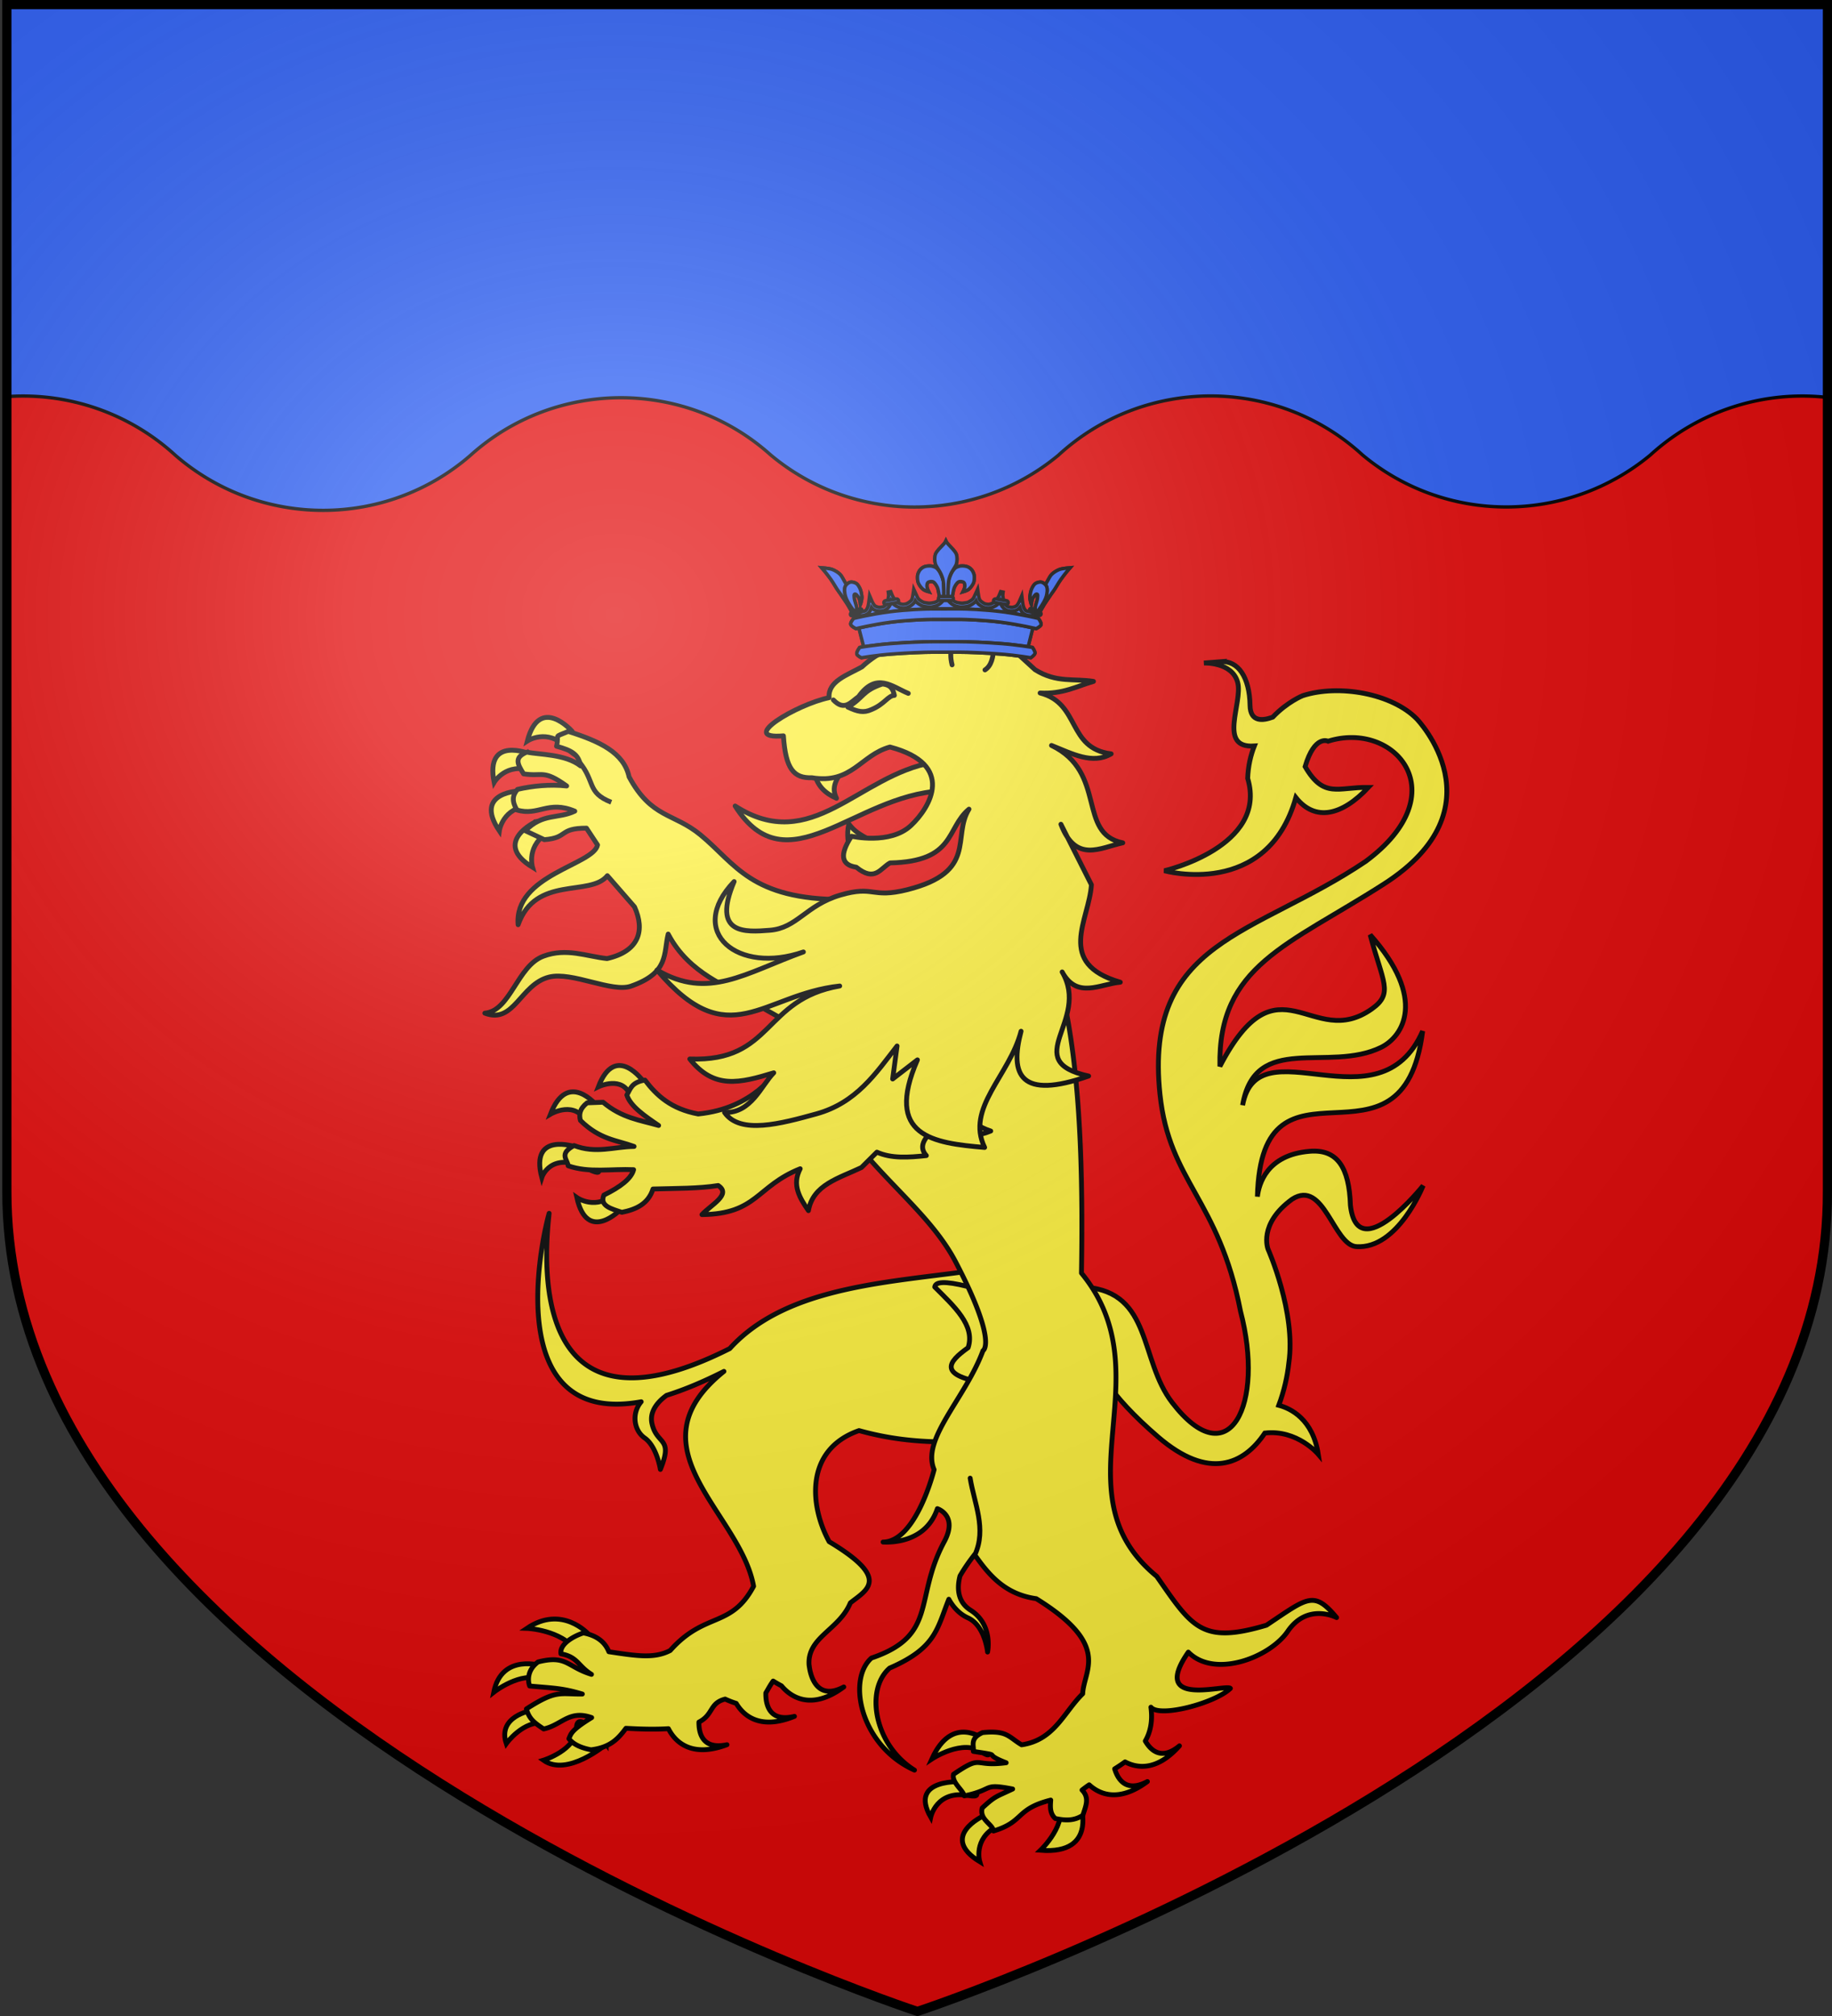<svg xmlns="http://www.w3.org/2000/svg" xmlns:xlink="http://www.w3.org/1999/xlink" width="600" height="660" version="1.0"><rect width="100%" height="100%" fill="#333333" stroke="none"/><defs><radialGradient xlink:href="#a" id="e" cx="276.81" cy="187.125" r="300" fx="276.81" fy="187.125" gradientTransform="matrix(1.551 0 0 1.35 -227.894 -51.264)" gradientUnits="userSpaceOnUse"/><linearGradient id="a"><stop offset="0" style="stop-color:#fff;stop-opacity:.314"/><stop offset=".19" style="stop-color:#fff;stop-opacity:.251"/><stop offset=".6" style="stop-color:#6b6b6b;stop-opacity:.125"/><stop offset="1" style="stop-color:#000;stop-opacity:.125"/></linearGradient></defs><g style="display:inline"><path d="M300.089 659s298.65-99.884 298.307-269.126L599.006 1h-598v389.077C1.072 560.186 300.09 659 300.09 659" style="fill:#e20909;fill-opacity:1;stroke:none;display:inline"/></g><g style="display:inline"><path d="M1.89 129.872a73.87 73.87 0 0 1 55.577 19.205c27.718 23.983 68.859 23.996 96.471.116 27.887-25.209 70.486-25.305 98.405-.308 27.097 22.72 66.871 22.848 94.248.184 28.127-25.866 71.484-25.914 99.62-.145 27.152 22.658 66.771 22.765 94.22.107 15.564-14.22 36.38-21.115 57.285-19.001V.636H1.413z" style="fill:#2b5df2;stroke:#000;stroke-width:1.088;display:inline"/><path d="m399.875 216.625-5.594.438s9.243-.407 11.063 6.312c1.805 6.667-6.704 21.703 5.469 20.844-1.204 3.023-2.039 6.558-2.188 10.594 6.724 22.413-27.281 30.25-27.281 30.25s33.655 9.426 43.062-23.97c6.344 7.984 15.121 5.904 23.75-3.312-9.886-.15-14.57 3.775-20.719-6.812 3.116-10.562 7.532-8.313 7.532-8.313 21.786-6.863 42.516 16.968 12.312 39.344-36.276 24.462-72.688 25.69-67.375 76.281 3.018 28.734 19.199 34.132 26.375 71 7.98 30.335-3.56 54.347-22.375 29.906-10.775-13.972-6.55-35.966-28.298-37.79l2.642 11.01c1.796-.289-11.697 9.864 21.063 38.03 16.556 14.235 28.022 9.069 34.937-1.28 10.6-1.246 17.5 6.937 17.5 6.937-1.801-11.527-9.028-14.988-12.937-16.031 1.736-4.657 2.824-9.505 3.28-13.782 2.444-16.558-6.78-37.281-6.78-37.281s-3.354-8.253 7.875-16.406c10.446-6.758 13.53 15.05 21.062 15.531 13.62.87 21.844-19.969 21.844-19.969s-21.502 26.982-23.813 6.438c-.404-12.507-4.374-18.411-13.312-17.688-14.213 1.151-16.681 10.892-17.156 14.844 1.287-52.226 47.599-2.98 54.125-54.187-14.338 32.619-54.026-2.533-58.97 24.28 4.036-24.112 28.195-10.518 45.376-18.968 7.156-3.52 15.115-15.857-3.594-36.844 4.085 15.503 7.783 19.14.531 24.281-19.643 13.926-30.523-18.156-49.75 18.782-.667-33.01 22.304-39.543 53.719-59.688 38.911-24.952 10.75-54.062 10.75-54.062-8.08-8.272-25.445-11.437-37.344-7.594 0 0-5.055 2.008-9.812 7.031-3.303 1.222-7.355 1.645-7.438-3.844-.14-9.238-3.932-14.732-9.531-14.312z" style="fill:#fcef3c;fill-opacity:1;fill-rule:evenodd;stroke:#000;stroke-width:1.586;stroke-linecap:butt;stroke-linejoin:miter;stroke-miterlimit:4;stroke-opacity:1;stroke-dasharray:none;display:inline"/><path d="M175.523 268.99s-14.569 6.723-1.12 14.942c0 0-2.242-7.471 5.603-11.58 10.574-5.54-4.483-3.363-4.483-3.363zM170.755 258.888s-16.046.074-7.219 13.131c0 0 1.06-7.728 9.903-8.213 11.918-.653-2.684-4.918-2.684-4.918zM173.572 246.81s-14.824-6.142-11.738 9.314c0 0 3.968-6.716 12.309-3.74 11.243 4.01-.571-5.575-.571-5.575zM187.335 239.354s-10.64-12.011-14.631 3.236c0 0 6.507-4.3 12.704 2.026 8.352 8.528 1.927-5.262 1.927-5.262z" style="fill:#fcef3c;stroke:#000;stroke-width:1.586;stroke-linecap:butt;stroke-linejoin:miter;stroke-miterlimit:4;stroke-opacity:1;stroke-dasharray:none"/><path d="M206.034 254.329c7.36 13.621 14.54 11.724 23.389 18.997 11.546 9.49 16.401 21.18 46.84 21.18l-8.333 45.73-24.083-13.607c-4.876-3.765-18.031-7.485-25.008-20.826-1.563 6.348.375 12.663-12.19 17.048-6.264 2.186-19.298-4.85-26.803-2.978-9.457 2.358-11.421 15.516-21.058 11.818 8.387-.725 10.58-15.44 19.177-18.645 7.595-2.832 14.016.035 20.844.776 10.449-2.36 12.517-9.126 9.001-16.933l-8.894-10.203c-5.57 7-23.519-.223-29.226 16.058-1.383-16.342 24.801-19.606 26.013-26.127l-3.626-5.492c-9.22-.009-5.844 3.182-13.797 3.765l-6.222-2.916c5.709-5.862 10.655-3.767 16.194-6.417-8.77-3.684-11.92 1.73-18.953-.388-1.638-2.762-1.555-4.738.185-6.742 4.861-1.129 10.631-1.723 16.112-1.12-7.754-5.548-7.783-2.966-14.119-3.963-2.056-3.295-3.131-5.332 1.044-7.12 4.18.88 12.568.588 17.632 4.523-.666-3.82-2.875-5.079-7.88-6.44.988-4.232-1.278-2.692 3.844-4.854 10.305 3.26 18.21 6.932 19.917 14.876" style="fill:#fcef3c;fill-rule:evenodd;stroke:#000;stroke-width:1.586;stroke-linecap:round;stroke-linejoin:round;stroke-miterlimit:4;stroke-opacity:1;stroke-dasharray:none"/><path d="M192.35 548.68c-2.198 3.446-7.004 6.45-10.478 8.337 6.71-.262 12.535-3.48 16.743-5.884z" style="fill:#fcef3c;fill-opacity:1;fill-rule:evenodd;stroke:#000;stroke-width:1.586;stroke-linecap:round;stroke-linejoin:round;stroke-miterlimit:4;stroke-opacity:1;stroke-dasharray:none"/><path d="M192.707 534.966s-8.592-9.713-20.172-1.868c0 0 11.207.373 16.437 7.471s3.735-5.603 3.735-5.603zM177.765 545.425s-13.449-4.482-16.064 8.592c0 0 8.966-7.097 15.69-4.109s.374-4.483.374-4.483zM174.029 559.994s-11.207 1.868-8.218 10.834c0 0 5.603-7.845 12.7-6.725 7.098 1.121-4.482-4.109-4.482-4.109zM198.519 571.036s-12.701 10.833-20.546 5.23c0 0 10.833-3.362 10.833-10.46s9.713 5.23 9.713 5.23zM322.376 569.512s-10.46-8.592-17.184 6.35c0 0 10.086-6.723 16.437-2.24 4.92 3.473.747-4.11.747-4.11zM315.652 583.334s-18.305-1.494-10.834 11.58c0 0 1.868-8.965 12.328-7.097 7.064 1.261-1.494-4.483-1.494-4.483z" style="fill:#fcef3c;stroke:#000;stroke-width:1.586;stroke-linecap:butt;stroke-linejoin:miter;stroke-miterlimit:4;stroke-opacity:1;stroke-dasharray:none"/><path d="M179.844 397.219c-2.864 10.043-15.31 69.966 30.156 61.687-3.13 3.646-2.53 9.295 1.156 11.875 3.96 2.772 5.125 10.281 5.125 10.281 4.356-10.69-1.166-7.873-2.75-15-.907-4.082 2.061-7.284 4.781-9.25 5.535-1.738 11.782-4.285 18.782-7.843-31.34 25.142 5.36 46.095 9.719 70.344-7.394 13.85-15.923 8.228-27.313 21.03-5.243 2.728-10.994 1.77-20.094.407-1.504-3.79-4.801-5.479-8.344-6.156-3.649 1.207-7.875 3.84-7.343 6.843 5.547 1.008 5.49 3.926 10 6.72-8.045-2.458-8.12-6.456-17.5-4.063-3.664 2.688-3.363 6.28-2.75 7.875 7.992.727 10.702.665 17.25 2.625-7.44.13-8.407-1.514-18.313 4.875.866 3.266 2.612 4.551 5.656 6.562 5.976-1.29 8.301-6.343 15.72-3.718-6.937 4.245-6.758 5.395-7.47 6.906 1.333 1.687 3.629 2.944 7.25 3.625 6.512-.777 9.05-3.856 11.438-7.032 5.85.342 10.359.358 13.906.125 1.894 3.748 6.988 9.835 19.188 5.25-8.17 1.742-9.244-3.978-9.188-7.406 4.813-2.47 3.384-6.21 8.594-7.531a31 31 0 0 0 3.625 1.406c2.184 3.698 7.504 8.968 19.063 4.25-8.534 2.072-9.446-4.324-9.375-7.656.742-1.233 1.439-2.598 2.406-3.906a42 42 0 0 0 2.719 1.562c2.502 3.021 9.226 8.677 20.406.375-10.335 5.504-11.313-6.968-11.313-6.968H265c-.842-9.335 9.789-11.576 13.5-20.563 5.427-4.313 13.373-7.872-6.937-20.031-6.306-11.459-8.194-30.095 9.78-36.375 19.861 5.527 34.15 3.15 51.97 3.625l-10.688-56.594c-28.74 4.492-64.265 4.799-83.625 26.125-67.972 34.303-60.222-33.667-59.156-44.281" style="fill:#fcef3c;fill-rule:evenodd;stroke:#000;stroke-width:1.586;stroke-linecap:round;stroke-linejoin:round;stroke-miterlimit:4;stroke-opacity:1;stroke-dasharray:none"/><path d="M306.14 421.342c6.334 6.326 13.327 12.58 10.928 19.863-6.628 4.72-10.237 9.162 6.612 11.72l6.48-16.605-13.222-15.137c-7.73-1.933-10.597-1.527-10.798.159" style="fill:#fcef3c;fill-rule:evenodd;stroke:#000;stroke-width:1.586;stroke-linecap:round;stroke-linejoin:round;stroke-miterlimit:4;stroke-opacity:1;stroke-dasharray:none"/><path d="M322.002 594.541s-14.569 6.724-1.12 14.942c0 0-2.242-7.47 5.603-11.58 10.574-5.539-4.483-3.362-4.483-3.362zM353.63 590.058s6.428 17.184-12.858 15.69c0 0 9.446-8.966 5.717-16.063-7.407-14.096 7.14.373 7.14.373z" style="fill:#fcef3c;stroke:#000;stroke-width:1.586;stroke-linecap:butt;stroke-linejoin:miter;stroke-miterlimit:4;stroke-opacity:1;stroke-dasharray:none"/><path d="m341.188 302.594-79.032 35.437c9.497 38.852 38.682 51.86 50.844 75.125 13.895 26.581 8.938 29.031 8.938 29.031-5.803 15.676-20.31 28.952-16 38.938 0 0-5.827 23.602-16.72 23.719 3.338.16 14.157-.154 17.782-10.938 0 0 6.88 2.201 2.25 10.813-10.011 18.624-1.995 30.693-23.844 38.094-8.173 7.288-3.368 28.891 14.094 36.687-13.065-8.114-16.333-26.286-8.125-33.406 15.208-6.584 15.504-12.878 19.375-22.532 1.148 2.05 3.115 4.683 6.25 6.094 5.6 2.52 6.438 11.188 6.438 11.188s1.965-8.96-5.594-13.719c-4.542-2.86-4.328-7.746-3.438-11.187 1.266-2.18 2.81-4.492 4.781-7 4.736 6.756 9.98 13.012 20.188 14.437 24.713 15.298 15.561 23.26 15.219 31.125-6.18 6.049-9.24 15.152-20 16.719-4.264-2.497-4.64-4.813-12.781-4-4.392 1.924-2.735 4.384-3.032 6.156 10.555 1.608 2.187.382 10.75 3.719-11.109 1.478-7.416-2.916-17.25 3.781-.632 2.708 3.039 5.033 3.531 7.063 10.076-2.09 5.694-4.204 15.844-2.25-5.504 2.63-5.61 2.188-9.969 6.218-1.025 3.816 3.454 5.254 3.688 7.532 10.239-3.096 7.032-7.145 18.75-10.125-.15 2.157-.355 4.348 1.5 6.03 3.105.635 6.023.897 9.031-1.062.82-2.785 2.357-5.594-.281-8.25.744-.6 1.539-1.163 2.344-1.718 3.194 2.94 9.495 6.041 19.062-1.063-7.06 3.76-9.72-.85-10.719-4.156a60 60 0 0 0 3.407-2.282c3.839 2.027 10.332 3.165 17.812-5.25-5.935 4.947-9.464 1.387-11.187-1.593 1.671-2.915 2.455-6.481 1.844-11.063 2.824 3.536 21.078-1.361 26.03-6.156-1.283-1.583-26.685 6.728-13.78-11.875 8.593 8.715 26.689 1.771 32.562-6.812 6.496-9.495 16-4.5 16-4.5-7.496-8.995-9.476-6.495-22.969 2.5-21.319 6.36-24.387.557-35.937-16-33.36-27.341 3.087-65.484-24.656-99.282.979-58.544-3.36-89.022-13-114.187" style="fill:#fcef3c;fill-rule:evenodd;stroke:#000;stroke-width:1.586;stroke-linecap:round;stroke-linejoin:round;stroke-miterlimit:4;stroke-opacity:1;stroke-dasharray:none"/><path d="M203.421 395.827s-11.078 11.608-14.5-3.777c0 0 6.343 4.54 12.77-1.553 8.663-8.212 1.73 5.33 1.73 5.33zM210.87 354.216s-9.23-13.125-14.9 1.58c0 0 8.068-3.92 10.53 3.06 3.972 11.256 4.37-4.64 4.37-4.64zM195.555 362.06s-9.605-12.004-15.275 2.702c0 0 8.334-4.991 12.025 3.06 1.744 3.803 3.25-5.762 3.25-5.762zM188.586 375.482s-15.174-5.216-11.141 10.02c0 0 2.8-8.815 14.67-2.997 10.719 5.253-3.529-7.023-3.529-7.023z" style="fill:#fcef3c;stroke:#000;stroke-width:1.586;stroke-linecap:butt;stroke-linejoin:miter;stroke-miterlimit:4;stroke-opacity:1;stroke-dasharray:none"/><path d="M211.223 353.606c-4.52.73-4.747 2.976-5.93 4.884 1.207 3.71 5.822 6.84 10.414 9.973-6.032-1.755-12.023-2.403-18.184-7.61l-5.231.195c-2.54 2.008-2.703 3.9-2.186 5.78 6.425 6.3 11.828 6.396 17.562 8.498-6.514.073-12.52 2.459-19.657-.303-5.055 2.727-2.182 4.528-1.935 6.635 6.727 2.39 14.272.944 21.44 1.272-.743 2.923-4.327 5.67-9.732 8.307-1.515 3.57 2.432 4.492 5.887 5.652 4.62-.935 8.609-2.7 10.193-7.633 7.355-.206 15.11-.119 21.35-1.143 4.463 2.942-2.37 6.306-5.32 9.525 18.129-.203 17.762-9.266 32.182-15.017-2.788 5.296-.183 9.532 2.695 13.715 1.495-8.522 9.982-10.584 17.372-14.12l5.052-5.023c4.735 2.129 10.417 1.751 16.195 1.122-2.959-3.228-.293-6.666 4.858-10.197 7.69 4.576 12.226 3.812 16.234 2.157-16.743-5.386-4.734-21.94-5.185-33.655l-25.187-19.783-45.656 40.042c-4.416 3.511-10.626 6.891-19.79 7.82-8.876-1.652-13.628-6.059-17.44-11.093" style="fill:#fcef3c;fill-rule:evenodd;stroke:#000;stroke-width:1.586;stroke-linecap:round;stroke-linejoin:round;stroke-miterlimit:4;stroke-opacity:1;stroke-dasharray:none"/><g style="fill:#fcef3c;stroke:#000;stroke-width:1.5;stroke-miterlimit:4;stroke-opacity:1;stroke-dasharray:none"><path d="M130.005 65.064c.468-2.78-.012-4.75 1.44-8.37 1.784 3.757 5.17 5.463 7.891 8.022" style="fill:#fcef3c;fill-rule:evenodd;stroke:#000;stroke-width:1.5;stroke-linecap:round;stroke-linejoin:round;stroke-miterlimit:4;stroke-opacity:1;stroke-dasharray:none" transform="rotate(-10.123 1392.745 -620.179)scale(1.057)"/><path d="M160.416 42.561c-23.462-.176-41.957 21.74-62.677 2.503 11.405 27.863 36.797 3.248 63.637 6.61z" style="fill:#fcef3c;fill-opacity:1;fill-rule:evenodd;stroke:#000;stroke-width:1.5;stroke-linecap:round;stroke-linejoin:round;stroke-miterlimit:4;stroke-opacity:1;stroke-dasharray:none" transform="rotate(-10.123 1392.745 -620.179)scale(1.057)"/><path d="M123.809 39.883c.164 3.485 2.049 6.213 5.276 8.351-1.37-4.462 2.28-6.768 4.604-9.643" style="fill:#fcef3c;fill-rule:evenodd;stroke:#000;stroke-width:1.5;stroke-linecap:round;stroke-linejoin:round;stroke-miterlimit:4;stroke-opacity:1;stroke-dasharray:none" transform="rotate(-10.123 1392.745 -620.179)scale(1.057)"/><path d="m134.071 127.056-3.138 9.82 8.594-4.479c-14.353 21.547.248 26.216 15.734 30.37-3.7-13.131 11.461-20.479 17.44-33.456-5.957 12.79-3.95 20.932 18.167 17.341-20.624-8.53 3.697-16.703-2.406-33.177 3.05 9.169 10.864 5.736 17.17 6.29-18.81-9.304-6.072-20.62-3.503-31.288l-6.007-20.105c2.442 12.78 10.738 9.27 17.858 9.036-13.548-5.343-.844-22.298-16.438-33.577 5.767 3.575 11.446 8.15 17.738 5.806-13.203-4.097-6.577-17.066-18.358-22.416 6.895 1.622 11.524-.06 16.913-.632-5.721-2.03-11.345-1.448-17.188-6.75l-8.596-11.23-25.293-4.832c-6.614.7-13.036 2.058-18.764 5.783-5.021 1.709-11.215 2.56-11.69 7.597-10.1.245-30.448 7.81-16.01 9.146-1.154 10.285.878 13.515 6.374 14.316 11.906 4.213 16.077-4.242 25.506-5.11 19.275 8.924 8.942 20.685 2.105 25.102-7.431 4.801-18.688.005-18.688.005q-7.023 7.424-.222 9.71c4.889 5.689 7.33 1.585 10.533.532 20.149 3.147 18.875-7.5 26.997-12.097-6.765 7.523-.658 19.611-23.154 21.194-11.617.822-9.756-3.217-20.807-1.996s-14.936 7.734-23.396 6.88c-7.562-.763-18.026-1.753-8.219-16.789-17.586 12.841-3.819 28.632 17.295 25.229-19.007 3.254-31.567 9.581-45.645-2.455 17.34 30.009 30.684 13.178 54.866 14.817-24.225-.147-24.278 19.594-49.699 14.099 5.71 10.646 13.947 10.085 24.856 8.775-4.475 3.145-9.001 11.136-17.169 9.42 3.523 7.67 16.633 6.475 27.944 5.425 12.87-1.194 20.423-9.22 28.3-16.304" style="fill:#fcef3c;fill-rule:evenodd;stroke:#000;stroke-width:1.5;stroke-linecap:round;stroke-linejoin:round;stroke-miterlimit:4;stroke-opacity:1;stroke-dasharray:none" transform="rotate(-10.123 1392.745 -620.179)scale(1.057)"/><path d="M171.602 13.842c-.69-9.794 8.357-10.295 15.29-12.814-1.282 6.2-1.211 14.374-5.53 16.146M133.486 18.083c2.771 4.177 5.288 1.52 7.86.36 6.811-6.647 10.778-1.195 15.343 1.714" style="fill:#fcef3c;fill-rule:evenodd;stroke:#000;stroke-width:1.5;stroke-linecap:round;stroke-linejoin:round;stroke-miterlimit:4;stroke-opacity:1;stroke-dasharray:none" transform="rotate(-10.123 1392.745 -620.179)scale(1.057)"/><path d="M137.508 21.059c2.757 1.931 4.437 2.695 7.096 2.022 4.318-.956 5.763-3.345 7.732-3.066-.065-1.718-.312-3.37-3.045-4.133-6.557.964-6.409 3.188-11.783 5.177" style="fill:#fcef3c;fill-opacity:1;fill-rule:evenodd;stroke:#000;stroke-width:1.5;stroke-linecap:round;stroke-linejoin:round;stroke-miterlimit:4;stroke-opacity:1;stroke-dasharray:none" transform="rotate(-10.123 1392.745 -620.179)scale(1.057)"/></g><path d="M319.29 509.017c3.89-8.53-.198-16.763-1.553-25.097" style="fill:#fcef3c;fill-rule:evenodd;stroke:#000;stroke-width:1.586;stroke-linecap:round;stroke-linejoin:round;stroke-miterlimit:4;stroke-opacity:1;stroke-dasharray:none"/><path d="M189.581 249.288c5.546 6.608 2.462 10.144 10.614 13.352" style="fill:#fcef3c;fill-rule:evenodd;stroke:#000;stroke-width:1.586;stroke-linecap:butt;stroke-linejoin:miter;stroke-miterlimit:4;stroke-opacity:1;stroke-dasharray:none"/><g style="fill:#2b5df2;stroke:#000;stroke-width:4.5;stroke-miterlimit:4;stroke-dasharray:none" transform="translate(450.148 125.567)scale(.249)"><path d="m-682.693 301.101 12.492 51.19s11.493-.519 32.813-2.244 44.162-2.633 55.813-2.633h35.518c11.286 0 34.665.907 55.813 2.633s33.148 2.244 33.148 2.244l12.2-49.624.575-.806-13.069.459-3.476-1.443-4.172-10.46-5.215 5.77-8.691 2.165-8.692-4.69-3.128-11.541-9.387 10.46-9.387 1.082-9.386-4.328-3.477-6.854-4.867 3.968-8.344 5.05-15.992-.361-8.69-8.296-1.044-11.182h-3.824l-1.738 9.378-4.867 7.214-8.692 3.607h-8.343l-9.04-3.246-7.3-5.05-5.91 7.936-8.691 2.525-9.387-3.247-6.605-5.77-5.215 7.934-5.91 4.69h-7.3l-8.344-6.132-4.52 10.1-5.91 1.442z" style="fill:#2b5df2;fill-opacity:1;fill-rule:evenodd;stroke:#000"/><path d="m-683.195 302.276 12.994 50.015s11.493-.519 32.813-2.244 44.162-2.633 55.813-2.633h35.518c11.286 0 34.665.907 55.813 2.633s33.148 2.244 33.148 2.244l12.66-50.015-7.687.404-5.267-.36-3.476-1.443-4.172-10.46-5.215 5.77-8.691 2.165-8.692-4.69-3.128-11.541-9.387 10.46-9.387 1.082-9.386-4.328-3.477-6.854-4.867 3.968-8.344 5.05-15.992-.361-8.69-8.296-1.044-11.182h-3.824l-1.738 9.378-4.867 7.214-8.692 3.607h-8.343l-9.04-3.246-7.3-5.05-5.91 7.936-8.691 2.525-9.387-3.247-6.605-5.77-5.215 7.935-5.91 4.689h-7.3l-8.344-6.132-4.52 10.1-5.91 1.442z" style="fill:#2b5df2;stroke:#000;stroke-width:4.5;stroke-linecap:butt;stroke-linejoin:miter;stroke-miterlimit:4;stroke-opacity:1;stroke-dasharray:none"/><path d="M-564.958 280.69c-.896 2.138-2.302 5.055-4.424 7.008-2.674 2.462-4.247 3.67-7.832 4.836-2.413.786-6.386 1.583-9.371 1.185-2.204-.294-5.689-.337-8.626-1.612-2.395-1.04-5.321-2.854-7.325-4.837-.538-.532-.984-1.148-1.412-1.777-.24.596-.478 1.194-.856 1.76-2.043 3.06-5.361 5.297-8.308 6.63-2.565 1.16-5.769 1.675-8.594 1.267-3.652-.527-7.793-2.346-10.64-4.902-1.199-1.077-2.172-2.515-3.076-3.981-.29 1.367-.641 2.716-1.157 3.866-1.293 2.88-3.324 5.59-6.216 7.254-2.875 1.656-6.478 2.018-9.387 1.744-2.55-.24-5.658-1.033-7.975-3.125-.538-.486-.961-1.043-1.411-1.58-.891 3.163-2.499 6.86-5.946 8.752-3.21 1.761-7.564 2.56-11.29 1.25-4.465-1.57-7.235-5.229-9.228-8.553-.898-1.5-1.72-4.012-2.125-5.578a58 58 0 0 1-.666-2.879l4.725-1.003s.24 1.18.603 2.582c.363 1.403 1.356 3.899 1.554 4.23 1.668 2.783 4.591 5.725 6.691 6.464 1.64.576 5.686.065 7.484-.922 1.523-.835 2.984-3.508 3.663-6.037.614-2.286.983-5.067.983-5.067l1.094-8.769 3.488 8.078s1.683 3.577 3.552 5.264c.868.784 3.578 1.77 5.232 1.925 1.94.182 5.231-.356 6.612-1.152 1.757-1.01 3.25-2.88 4.202-5 .368-.819.963-3.359 1.316-5.462.354-2.104.523-2.694.555-3.866.038-1.358-.393-4.508-.393-4.508l3.247-.649s1.891 4.758 2.236 5.436.838 1.61 1.395 2.6c1.116 1.977 2.677 4.259 3.394 4.902 1.811 1.627 5.683 3.38 8.134 3.734 1.555.225 4.519-.214 6.01-.888 2.216-1.003 5.112-3.157 6.278-4.902.136-.204.77-1.806 1.126-3.126s1.7-10.935 1.7-10.935l4.674 10.227c.615 1.347 1.78 2.798 2.061 3.077 1.236 1.223 4.132 3.08 5.867 3.833 1.504.653 4.802.924 7.373 1.267.95.126 5.936-.54 7.31-.987 3.205-1.044 3.423-1.362 6.072-3.8.875-.806 2.502-3.592 3.203-5.265.338-.805.687-3.965.682-6.58s-.174-4.837-.174-4.837l4.938-.411 4.937.41s-.17 2.222-.174 4.838c-.005 2.615.344 5.775.682 6.58.701 1.673 2.328 4.459 3.203 5.264 2.649 2.44 2.867 2.757 6.073 3.8 1.373.448 6.36 1.114 7.31.988 2.57-.343 5.868-.614 7.372-1.267 1.735-.753 4.631-2.61 5.867-3.833.281-.279 1.446-1.73 2.061-3.077l4.674-10.227s1.345 9.615 1.7 10.935c.356 1.32.99 2.922 1.126 3.126 1.166 1.745 4.062 3.899 6.28 4.902 1.49.674 4.453 1.113 6.008.888 2.451-.353 6.323-2.107 8.135-3.734.716-.643 2.277-2.925 3.393-4.902a71 71 0 0 0 1.395-2.6c.345-.678 2.236-5.436 2.236-5.436l3.247.649s-.43 3.15-.393 4.508c.032 1.172.202 1.762.555 3.866s.949 4.643 1.316 5.461c.952 2.12 2.445 3.99 4.202 5.001 1.381.796 4.673 1.334 6.612 1.152 1.655-.156 4.364-1.141 5.232-1.925 1.87-1.687 3.552-5.264 3.552-5.264l3.488-8.078 1.094 8.769s.37 2.781.983 5.067c.68 2.529 2.14 5.202 3.663 6.037 1.798.987 5.845 1.498 7.484.922 2.1-.739 5.023-3.681 6.69-6.465.199-.33 1.192-2.826 1.555-4.229.363-1.402.603-2.582.603-2.582l4.725 1.003s-.26 1.313-.666 2.879c-.405 1.566-1.226 4.078-2.125 5.578-1.992 3.324-4.763 6.984-9.228 8.554-3.726 1.31-8.08.51-11.29-1.25-3.447-1.892-5.055-5.59-5.945-8.753-.45.537-.874 1.094-1.412 1.58-2.317 2.092-5.425 2.885-7.975 3.125-2.91.274-6.511-.088-9.387-1.744-2.892-1.664-4.923-4.374-6.215-7.254-.516-1.15-.867-2.5-1.158-3.866-.904 1.466-1.877 2.904-3.076 3.98-2.847 2.557-6.988 4.376-10.64 4.903-2.825.408-6.029-.106-8.593-1.267-2.948-1.333-6.266-3.57-8.309-6.63-.378-.566-.615-1.164-.856-1.76-.427.63-.873 1.245-1.411 1.777-2.004 1.983-4.93 3.797-7.326 4.837-2.937 1.275-6.422 1.318-8.625 1.612-2.985.398-6.96-.4-9.371-1.185-3.586-1.167-5.159-2.374-7.833-4.836-2.121-1.953-3.527-4.87-4.424-7.008-.546-1.302-.715-1.48-1.066-2.603-.122.447-.21.75-.282.976-.205.639-.291.665-.695 1.627z" style="fill:#2b5df2;stroke:#000;stroke-width:4.5;stroke-linecap:butt;stroke-linejoin:miter;stroke-miterlimit:4;stroke-opacity:1;stroke-dasharray:none"/><path d="M-582.156 296.324c-6.607 0-31.814.675-56.067 3.817s-46.775 8.686-46.775 8.686-4.433 5.11-3.921 7.656c.547 2.723 6.997 5.768 6.997 5.768s22-5.398 45.348-8.423 48.778-3.75 54.418-3.75h37.357c5.432 0 30.407.724 53.815 3.75 23.407 3.027 46.014 8.423 46.014 8.423s5.902-2.8 6.495-5.296c.616-2.595-3.514-8.128-3.514-8.128s-23.057-5.545-47.346-8.686c-24.29-3.14-49.034-3.817-55.464-3.817z" style="fill:#2b5df2;fill-opacity:1;fill-rule:evenodd;stroke:#000;display:inline"/><path d="M-582.156 296.324c-6.607 0-31.814.675-56.067 3.817s-46.775 8.686-46.775 8.686-4.433 5.11-3.921 7.656c.547 2.723 6.997 5.768 6.997 5.768s22-5.398 45.348-8.423 48.778-3.75 54.418-3.75h37.357c5.432 0 30.407.724 53.815 3.75 23.407 3.027 46.014 8.423 46.014 8.423s5.902-2.8 6.495-5.296c.616-2.595-3.514-8.128-3.514-8.128s-23.057-5.545-47.346-8.686c-24.29-3.14-49.034-3.817-55.464-3.817z" style="fill:#2b5df2;stroke:#000;stroke-width:4.5;stroke-linecap:butt;stroke-linejoin:miter;stroke-miterlimit:4;stroke-opacity:1;stroke-dasharray:none;display:inline"/><path d="M-580.955 339.426c-11.794 0-34.282.872-55.464 2.5-21.377 1.645-40.591 5.002-40.591 5.002s-4.486 5.91-3.832 8.697c.542 2.312 6.02 4.892 6.02 4.892s18.756-3.25 39.386-4.837c20.826-1.602 43.318-2.468 54.481-2.468h35.01c10.793 0 33.838.867 54.482 2.468 20.462 1.587 39.386 4.837 39.386 4.837s5.17-3.478 5.58-5.927c.416-2.492-3.392-7.662-3.392-7.662s-19.386-3.357-40.591-5.001c-21.025-1.63-44.02-2.5-55.465-2.5z" style="fill:#2b5df2;fill-opacity:1;fill-rule:evenodd;stroke:#000;display:inline"/><path d="M-580.955 339.426c-11.794 0-34.282.872-55.464 2.5-21.377 1.645-40.591 5.002-40.591 5.002s-4.486 5.91-3.832 8.697c.542 2.312 6.02 4.892 6.02 4.892s18.756-3.25 39.386-4.837c20.826-1.602 43.318-2.468 54.481-2.468h35.01c10.793 0 33.838.867 54.482 2.468 20.462 1.587 39.386 4.837 39.386 4.837s5.17-3.478 5.58-5.927c.416-2.492-3.392-7.662-3.392-7.662s-19.386-3.357-40.591-5.001c-21.025-1.63-44.02-2.5-55.465-2.5z" style="fill:#2b5df2;stroke:#000;stroke-width:4.5;stroke-linecap:butt;stroke-linejoin:miter;stroke-miterlimit:4;stroke-opacity:1;stroke-dasharray:none;display:inline"/><rect width="19.611" height="5.003" x="-684.76" y="175.439" ry="2.501" style="fill:#2b5df2;fill-opacity:1;fill-rule:evenodd;stroke:#000;stroke-width:4.5;stroke-linecap:butt;stroke-linejoin:miter;stroke-miterlimit:4;stroke-opacity:1;stroke-dasharray:none;stroke-dashoffset:0;marker:none;visibility:visible;display:inline;overflow:visible" transform="matrix(.986 -.165 .168 .986 0 0)"/><rect width="19.611" height="5.003" x="426.53" y="361.384" ry="2.501" style="fill:#2b5df2;fill-opacity:1;fill-rule:evenodd;stroke:#000;stroke-width:4.5;stroke-linecap:butt;stroke-linejoin:miter;stroke-miterlimit:4;stroke-opacity:1;stroke-dasharray:none;stroke-dashoffset:0;marker:none;visibility:visible;display:inline;overflow:visible" transform="matrix(-.986 -.165 -.168 .986 0 0)"/><path d="M-441.241 302.744s6.067-11.642 10.448-17.615c2.76-3.763 5.483-8.324 8.315-12.028 2.974-3.89 5.93-9.824 10.098-15.694 5.528-7.784 12.015-15.209 12.015-15.209s-9.958.745-13.932 2.249c-3.368 1.273-7.629 3.852-10.217 6.424-1.935 1.923-3.577 5.325-4.954 7.71-1.517 2.625-3.512 6.167-4.644 8.994-2.2 5.49-5.573 18.952-5.573 18.952l-5.085 13.62z" style="fill:#2b5df2;fill-opacity:1;fill-rule:evenodd;stroke:#000"/><path d="M-441.241 302.744s6.067-11.642 10.448-17.615c2.76-3.763 5.483-8.324 8.315-12.028 2.974-3.89 5.93-9.824 10.098-15.694 5.528-7.784 12.015-15.209 12.015-15.209s-9.958.745-13.932 2.249c-3.368 1.273-7.629 3.852-10.217 6.424-1.935 1.923-3.577 5.325-4.954 7.71-1.517 2.625-3.512 6.167-4.644 8.994-2.2 5.49-5.573 18.952-5.573 18.952l-5.085 13.62z" style="fill:#2b5df2;stroke:#000;stroke-width:4.5;stroke-linecap:butt;stroke-linejoin:miter;stroke-miterlimit:4;stroke-opacity:1;stroke-dasharray:none;display:inline"/><path d="M-444.37 301.248s10.42-13.163 12.735-21.466c1.058-3.797 1.908-9.583.31-13.17-1.053-2.364-4.06-4.866-6.502-5.462-2.501-.61-6.256.398-8.36 1.928-1.983 1.442-3.924 5.09-4.872 7.402-1.235 3.01-1.665 6.475-2.154 9.707-.221 1.46.442 5.08.965 7.268.4 1.675.89 2.745.89 2.745s.963-7.151 2.694-9.272c1.317-1.613 3.032-4.738 4.954-4.037 1.24.451.683 3.136.62 4.497-.191 4.062-2.692 9.125-3.097 13.17-.297 2.973 1.816 6.69 1.816 6.69z" style="fill:#2b5df2;fill-opacity:1;fill-rule:evenodd;stroke:#000"/><path d="M-444.37 301.248s10.42-13.163 12.735-21.466c1.058-3.797 1.908-9.583.31-13.17-1.053-2.364-4.06-4.866-6.502-5.462-2.501-.61-6.256.398-8.36 1.928-1.983 1.442-3.924 5.09-4.872 7.402-1.235 3.01-1.665 6.475-2.154 9.707-.221 1.46.442 5.08.965 7.268.4 1.675.89 2.745.89 2.745s.963-7.151 2.694-9.272c1.317-1.613 3.032-4.738 4.954-4.037 1.24.451.683 3.136.62 4.497-.191 4.062-2.692 9.125-3.097 13.17-.297 2.973 1.816 6.69 1.816 6.69z" style="fill:#2b5df2;stroke:#000;stroke-width:4.5;stroke-linecap:butt;stroke-linejoin:miter;stroke-miterlimit:4;stroke-opacity:1;stroke-dasharray:none;display:inline"/><rect width="16.369" height="4.441" x="313.209" y="453.151" ry="2.22" style="fill:#2b5df2;fill-opacity:1;fill-rule:evenodd;stroke:#000;stroke-width:4.506;stroke-linecap:butt;stroke-linejoin:miter;stroke-miterlimit:4;stroke-opacity:1;stroke-dasharray:none;stroke-dashoffset:0;marker:none;visibility:visible;display:inline;overflow:visible" transform="matrix(-.916 -.402 -.333 .943 0 0)"/><path d="M-686.132 302.744s-6.068-11.642-10.448-17.615c-2.76-3.763-5.483-8.324-8.315-12.028-2.974-3.89-5.93-9.824-10.098-15.694-5.528-7.784-12.015-15.209-12.015-15.209s9.958.745 13.932 2.249c3.367 1.273 7.629 3.852 10.217 6.424 1.935 1.923 3.577 5.325 4.954 7.71 1.516 2.625 3.511 6.167 4.644 8.994 2.2 5.49 5.573 18.952 5.573 18.952l5.085 13.62z" style="fill:#2b5df2;fill-opacity:1;fill-rule:evenodd;stroke:#000"/><path d="M-686.132 302.744s-6.068-11.642-10.448-17.615c-2.76-3.763-5.483-8.324-8.315-12.028-2.974-3.89-5.93-9.824-10.098-15.694-5.528-7.784-12.015-15.209-12.015-15.209s9.958.745 13.932 2.249c3.367 1.273 7.629 3.852 10.217 6.424 1.935 1.923 3.577 5.325 4.954 7.71 1.516 2.625 3.511 6.167 4.644 8.994 2.2 5.49 5.573 18.952 5.573 18.952l5.085 13.62z" style="fill:#2b5df2;stroke:#000;stroke-width:4.5;stroke-linecap:butt;stroke-linejoin:miter;stroke-miterlimit:4;stroke-opacity:1;stroke-dasharray:none;display:inline"/><path d="M-683.002 301.248s-10.422-13.163-12.736-21.466c-1.058-3.797-1.908-9.583-.31-13.17 1.053-2.364 4.06-4.866 6.502-5.462 2.501-.61 6.256.398 8.36 1.928 1.983 1.442 3.924 5.09 4.872 7.402 1.235 3.01 1.664 6.475 2.154 9.707.221 1.46-.442 5.08-.965 7.268-.4 1.675-.89 2.745-.89 2.745s-.963-7.151-2.695-9.272c-1.316-1.613-3.031-4.738-4.953-4.037-1.24.451-.683 3.136-.62 4.497.191 4.062 2.692 9.125 3.097 13.17.297 2.973-1.816 6.69-1.816 6.69z" style="fill:#2b5df2;fill-opacity:1;fill-rule:evenodd;stroke:#000"/><path d="M-683.002 301.248s-10.422-13.163-12.736-21.466c-1.058-3.797-1.908-9.583-.31-13.17 1.053-2.364 4.06-4.866 6.502-5.462 2.501-.61 6.256.398 8.36 1.928 1.983 1.442 3.924 5.09 4.872 7.402 1.235 3.01 1.664 6.475 2.154 9.707.221 1.46-.442 5.08-.965 7.268-.4 1.675-.89 2.745-.89 2.745s-.963-7.151-2.695-9.272c-1.316-1.613-3.031-4.738-4.953-4.037-1.24.451-.683 3.136-.62 4.497.191 4.062 2.692 9.125 3.097 13.17.297 2.973-1.816 6.69-1.816 6.69z" style="fill:#2b5df2;stroke:#000;stroke-width:4.5;stroke-linecap:butt;stroke-linejoin:miter;stroke-miterlimit:4;stroke-opacity:1;stroke-dasharray:none;display:inline"/><rect width="16.369" height="4.441" x="-752.927" y="-.785" ry="2.22" style="fill:#2b5df2;fill-opacity:1;fill-rule:evenodd;stroke:#000;stroke-width:4.506;stroke-linecap:butt;stroke-linejoin:miter;stroke-miterlimit:4;stroke-opacity:1;stroke-dasharray:none;stroke-dashoffset:0;marker:none;visibility:visible;display:inline;overflow:visible" transform="matrix(.916 -.402 .333 .943 0 0)"/><path d="M-565.179 280.772s.727-11.76-.795-17.744c-1.296-5.092-4.149-13.841-7.557-17.744-.887-1.015-1.86-2.415-3.464-3.402-1.411-.868-3.437-1.363-4.545-1.728-1.514-.498-6.005-.63-9.42.32-3 .833-4.964 2.635-6.182 3.92-2.636 2.778-3.723 6.9-3.832 8.318-.236 3.053-.108 7.155 1.193 9.903 1.274 2.69 3.695 5.989 5.966 7.84 2.477 2.02 7.69 3.44 7.69 3.44s-2.44-4.669-2.52-7.566c-.035-1.292.237-3.849 1.193-4.676 1.66-1.436 5.22-1.813 7.16-.826 2.26 1.15 4.608 5.151 5.568 7.566.982 2.47 1.437 6.055 1.988 8.665.26 1.234.796 4.127.796 4.127z" style="fill:#2b5df2;fill-opacity:1;fill-rule:evenodd;stroke:#000"/><path d="M-565.179 280.772s.727-11.76-.795-17.744c-1.296-5.092-4.149-13.841-7.557-17.744-.887-1.015-1.86-2.415-3.464-3.402-1.411-.868-3.437-1.363-4.545-1.728-1.514-.498-6.005-.63-9.42.32-3 .833-4.964 2.635-6.182 3.92-2.636 2.778-3.723 6.9-3.832 8.318-.236 3.053-.108 7.155 1.193 9.903 1.274 2.69 3.695 5.989 5.966 7.84 2.477 2.02 7.69 3.44 7.69 3.44s-2.44-4.669-2.52-7.566c-.035-1.292.237-3.849 1.193-4.676 1.66-1.436 5.22-1.813 7.16-.826 2.26 1.15 4.608 5.151 5.568 7.566.982 2.47 1.437 6.055 1.988 8.665.26 1.234.796 4.127.796 4.127z" style="fill:#2b5df2;stroke:#000;stroke-width:4.5;stroke-linecap:butt;stroke-linejoin:miter;stroke-miterlimit:4;stroke-opacity:1;stroke-dasharray:none;display:inline"/><path d="M-562.194 280.772s-.728-11.76.795-17.744c1.296-5.092 4.149-13.841 7.557-17.744.887-1.015 1.86-2.415 3.463-3.402 1.412-.868 3.438-1.363 4.546-1.728 1.514-.498 6.005-.63 9.42.32 3 .833 4.963 2.635 6.182 3.92 2.635 2.778 3.722 6.9 3.832 8.318.236 3.053.108 7.155-1.193 9.903-1.274 2.69-3.695 5.989-5.966 7.84-2.477 2.02-7.69 3.44-7.69 3.44s2.44-4.669 2.52-7.566c.035-1.292-.237-3.849-1.194-4.676-1.66-1.436-5.218-1.813-7.159-.826-2.26 1.15-4.608 5.151-5.568 7.566-.982 2.47-1.437 6.055-1.988 8.665-.26 1.234-.796 4.127-.796 4.127z" style="fill:#2b5df2;fill-opacity:1;fill-rule:evenodd;stroke:#000"/><path d="M-562.194 280.772s-.728-11.76.795-17.744c1.296-5.092 4.149-13.841 7.557-17.744.887-1.015 1.86-2.415 3.463-3.402 1.412-.868 3.438-1.363 4.546-1.728 1.514-.498 6.005-.63 9.42.32 3 .833 4.963 2.635 6.182 3.92 2.635 2.778 3.722 6.9 3.832 8.318.236 3.053.108 7.155-1.193 9.903-1.274 2.69-3.695 5.989-5.966 7.84-2.477 2.02-7.69 3.44-7.69 3.44s2.44-4.669 2.52-7.566c.035-1.292-.237-3.849-1.194-4.676-1.66-1.436-5.218-1.813-7.159-.826-2.26 1.15-4.608 5.151-5.568 7.566-.982 2.47-1.437 6.055-1.988 8.665-.26 1.234-.796 4.127-.796 4.127z" style="fill:#2b5df2;stroke:#000;stroke-width:4.5;stroke-linecap:butt;stroke-linejoin:miter;stroke-miterlimit:4;stroke-opacity:1;stroke-dasharray:none;display:inline"/><path d="M-560.946 283.381s-.458-20.512 1.393-26.53c.353-1.147 1.535-5.427 3.589-9.002 2.53-4.407 5.356-8.287 6.012-10.456 1.122-3.71 1.303-9.317 0-12.964-1.424-3.984-6.912-9.094-10.388-12.825-2.47-2.65-3.021-4.001-3.347-4.707-.304.662-.877 2.058-3.346 4.707-3.476 3.731-8.964 8.84-10.388 12.825-1.303 3.646-1.122 9.253 0 12.964.656 2.17 3.481 6.05 6.012 10.456 2.054 3.575 3.349 7.855 3.702 9.002 1.851 6.018 1.28 26.53 1.28 26.53z" style="fill:#2b5df2;fill-opacity:1;fill-rule:evenodd;stroke:#000"/><path d="M-560.946 283.381s-.458-20.512 1.393-26.53c.353-1.147 1.535-5.427 3.589-9.002 2.53-4.407 5.356-8.287 6.012-10.456 1.122-3.71 1.303-9.317 0-12.964-1.424-3.984-6.912-9.094-10.388-12.825-2.47-2.65-3.021-4.001-3.347-4.707-.304.662-.877 2.058-3.346 4.707-3.476 3.731-8.964 8.84-10.388 12.825-1.303 3.646-1.122 9.253 0 12.964.656 2.17 3.481 6.05 6.012 10.456 2.054 3.575 3.349 7.855 3.702 9.002 1.851 6.018 1.28 26.53 1.28 26.53z" style="fill:#2b5df2;stroke:#000;stroke-width:4.5;stroke-linecap:butt;stroke-linejoin:miter;stroke-miterlimit:4;stroke-opacity:1;stroke-dasharray:none;display:inline"/><rect width="19.697" height="5.265" x="-573.535" y="279.942" ry="2.633" style="fill:#2b5df2;fill-opacity:1;fill-rule:evenodd;stroke:#000;stroke-width:4.5;stroke-linecap:butt;stroke-linejoin:miter;stroke-miterlimit:4;stroke-opacity:1;stroke-dasharray:none;stroke-dashoffset:0;marker:none;visibility:visible;display:inline;overflow:visible"/></g></g><g style="display:inline"><path d="M1.619 1.5 1.5 390.231c.143 82.703 70.544 143.61 102.342 165.959 31.799 22.35 76.617 51.282 104.62 64.83 28.005 13.549 64.774 28.914 91.405 37.48 30.165-9.6 50.382-18.924 82.486-34.22s75.132-39.708 117.568-70.828c42.437-31.12 98.076-89.67 98.579-163.744L597.072 1.5z" style="fill:url(#e);fill-opacity:1;fill-rule:evenodd;stroke:none"/></g><g style="display:inline"><path d="M300.457 658.5S599.18 560.171 598.497 390V1.5H2.252V390C2.01 560.458 300.457 658.5 300.457 658.5z" style="fill:none;stroke:#000;stroke-width:3.002;stroke-linecap:square;stroke-linejoin:miter;stroke-miterlimit:4;stroke-opacity:1;stroke-dasharray:none;display:inline"/></g></svg>